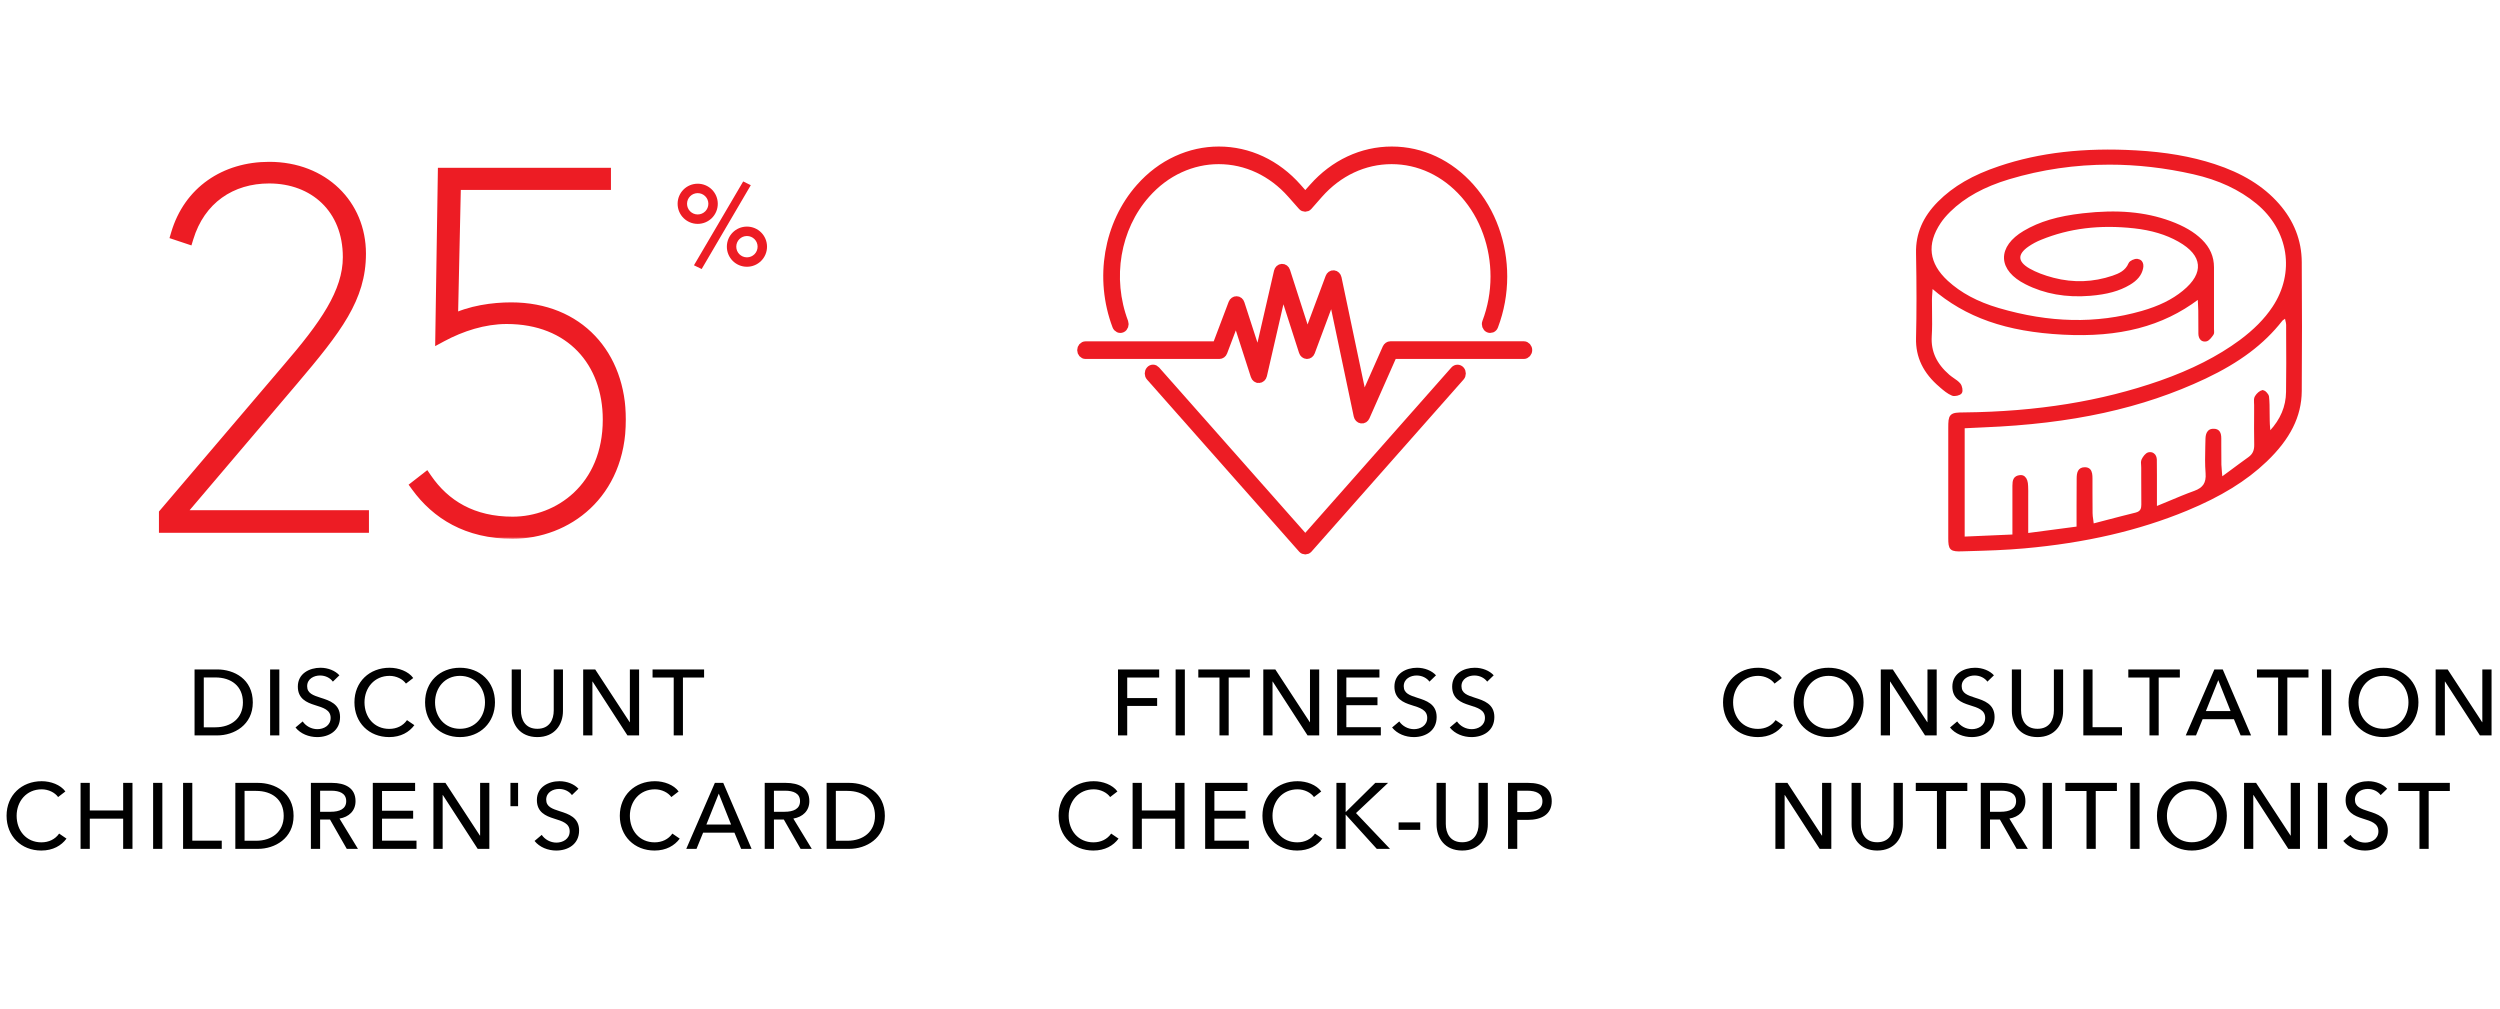 <?xml version="1.0" encoding="UTF-8"?> <svg xmlns="http://www.w3.org/2000/svg" width="617" height="249" viewBox="0 0 617 249" fill="none"><mask id="path-2-outside-1_7712_2453" maskUnits="userSpaceOnUse" x="38.75" y="39" width="116" height="94" fill="black"><rect fill="white" x="38.75" y="39" width="116" height="94"></rect><path d="M89.556 130H40.725V126.802L71.106 91.132C80.208 80.554 86.112 72.313 86.112 63.457C86.112 51.28 77.625 43.777 66.432 43.777C56.961 43.777 49.212 48.943 46.26 58.66L43.677 57.799C46.752 47.344 55.608 41.44 66.432 41.44C79.716 41.44 88.818 50.665 88.818 62.596C88.818 73.42 83.037 80.923 72.09 93.838L43.554 127.417H89.556V130ZM152.971 103.555C152.971 121.882 139.687 131.476 126.526 131.476C115.333 131.476 107.83 126.679 102.91 119.914L105.124 118.192C109.675 124.834 116.563 129.016 126.526 129.016C137.965 129.016 150.265 120.529 150.265 103.555C150.265 89.287 141.04 78.463 125.05 78.463C119.392 78.463 113.734 80.308 108.937 82.891L109.552 42.916H149.281V45.376H112.258L111.52 79.201C116.071 76.864 121.729 76.126 126.157 76.126C142.762 76.126 152.971 87.811 152.971 103.555Z"></path></mask><path d="M89.556 130H40.725V126.802L71.106 91.132C80.208 80.554 86.112 72.313 86.112 63.457C86.112 51.28 77.625 43.777 66.432 43.777C56.961 43.777 49.212 48.943 46.26 58.66L43.677 57.799C46.752 47.344 55.608 41.44 66.432 41.44C79.716 41.44 88.818 50.665 88.818 62.596C88.818 73.42 83.037 80.923 72.09 93.838L43.554 127.417H89.556V130ZM152.971 103.555C152.971 121.882 139.687 131.476 126.526 131.476C115.333 131.476 107.83 126.679 102.91 119.914L105.124 118.192C109.675 124.834 116.563 129.016 126.526 129.016C137.965 129.016 150.265 120.529 150.265 103.555C150.265 89.287 141.04 78.463 125.05 78.463C119.392 78.463 113.734 80.308 108.937 82.891L109.552 42.916H149.281V45.376H112.258L111.52 79.201C116.071 76.864 121.729 76.126 126.157 76.126C142.762 76.126 152.971 87.811 152.971 103.555Z" fill="#ED1C24"></path><path d="M89.556 130V131.5H91.056V130H89.556ZM40.725 130H39.225V131.5H40.725V130ZM40.725 126.802L39.583 125.829L39.225 126.25V126.802H40.725ZM71.106 91.132L69.969 90.154L69.964 90.159L71.106 91.132ZM46.26 58.66L45.785 60.083L47.247 60.57L47.695 59.096L46.26 58.66ZM43.677 57.799L42.238 57.376L41.829 58.764L43.202 59.222L43.677 57.799ZM72.09 93.838L73.233 94.809L73.234 94.808L72.09 93.838ZM43.554 127.417L42.411 126.446L40.31 128.917H43.554V127.417ZM89.556 127.417H91.056V125.917H89.556V127.417ZM89.556 128.5H40.725V131.5H89.556V128.5ZM42.225 130V126.802H39.225V130H42.225ZM41.867 127.775L72.248 92.105L69.964 90.159L39.583 125.829L41.867 127.775ZM72.243 92.11C76.801 86.813 80.63 82.02 83.318 77.403C86.015 72.772 87.612 68.235 87.612 63.457H84.612C84.612 67.535 83.257 71.547 80.726 75.894C78.186 80.256 74.512 84.873 69.969 90.154L72.243 92.11ZM87.612 63.457C87.612 57.005 85.354 51.681 81.511 47.971C77.675 44.27 72.365 42.277 66.432 42.277V45.277C71.691 45.277 76.221 47.036 79.427 50.13C82.626 53.216 84.612 57.732 84.612 63.457H87.612ZM66.432 42.277C56.338 42.277 47.979 47.839 44.825 58.224L47.695 59.096C50.444 50.047 57.583 45.277 66.432 45.277V42.277ZM46.734 57.237L44.151 56.376L43.202 59.222L45.785 60.083L46.734 57.237ZM45.116 58.222C47.983 48.473 56.2 42.94 66.432 42.94V39.94C55.016 39.94 45.52 46.215 42.238 57.376L45.116 58.222ZM66.432 42.94C78.938 42.94 87.318 51.544 87.318 62.596H90.318C90.318 49.786 80.493 39.94 66.432 39.94V42.94ZM87.318 62.596C87.318 72.783 81.959 79.874 70.945 92.868L73.234 94.808C84.114 81.972 90.318 74.057 90.318 62.596H87.318ZM70.947 92.867L42.411 126.446L44.697 128.388L73.233 94.809L70.947 92.867ZM43.554 128.917H89.556V125.917H43.554V128.917ZM88.056 127.417V130H91.056V127.417H88.056ZM102.91 119.914L101.989 118.73L100.842 119.622L101.697 120.796L102.91 119.914ZM105.124 118.192L106.361 117.344L105.461 116.03L104.203 117.008L105.124 118.192ZM108.937 82.891L107.437 82.868L107.398 85.423L109.648 84.212L108.937 82.891ZM109.552 42.916V41.416H108.075L108.052 42.893L109.552 42.916ZM149.281 42.916H150.781V41.416H149.281V42.916ZM149.281 45.376V46.876H150.781V45.376H149.281ZM112.258 45.376V43.876H110.79L110.758 45.343L112.258 45.376ZM111.52 79.201L110.02 79.168L109.965 81.686L112.205 80.535L111.52 79.201ZM151.471 103.555C151.471 120.974 138.941 129.976 126.526 129.976V132.976C140.433 132.976 154.471 122.79 154.471 103.555H151.471ZM126.526 129.976C115.842 129.976 108.778 125.433 104.123 119.032L101.697 120.796C106.882 127.925 114.824 132.976 126.526 132.976V129.976ZM103.831 121.098L106.045 119.376L104.203 117.008L101.989 118.73L103.831 121.098ZM103.886 119.04C108.714 126.085 116.062 130.516 126.526 130.516V127.516C117.064 127.516 110.636 123.583 106.361 117.344L103.886 119.04ZM126.526 130.516C138.708 130.516 151.765 121.441 151.765 103.555H148.765C148.765 119.617 137.222 127.516 126.526 127.516V130.516ZM151.765 103.555C151.765 96.098 149.35 89.432 144.736 84.62C140.112 79.798 133.398 76.963 125.05 76.963V79.963C132.692 79.963 138.585 82.54 142.571 86.697C146.567 90.864 148.765 96.744 148.765 103.555H151.765ZM125.05 76.963C119.079 76.963 113.176 78.905 108.226 81.57L109.648 84.212C114.291 81.711 119.705 79.963 125.05 79.963V76.963ZM110.437 82.914L111.052 42.939L108.052 42.893L107.437 82.868L110.437 82.914ZM109.552 44.416H149.281V41.416H109.552V44.416ZM147.781 42.916V45.376H150.781V42.916H147.781ZM149.281 43.876H112.258V46.876H149.281V43.876ZM110.758 45.343L110.02 79.168L113.019 79.234L113.757 45.409L110.758 45.343ZM112.205 80.535C116.46 78.35 121.85 77.626 126.157 77.626V74.626C121.608 74.626 115.682 75.378 110.835 77.867L112.205 80.535ZM126.157 77.626C134.091 77.626 140.385 80.408 144.701 84.968C149.027 89.538 151.471 96.007 151.471 103.555H154.471C154.471 95.359 151.81 88.114 146.88 82.905C141.94 77.687 134.828 74.626 126.157 74.626V77.626Z" fill="#ED1C24" mask="url(#path-2-outside-1_7712_2453)"></path><path d="M185.296 45.704L173.172 66.396L171.268 65.472L183.42 44.78L185.296 45.704ZM167.236 50.296C167.236 47.552 169.448 45.34 172.192 45.34C174.936 45.34 177.148 47.552 177.148 50.296C177.148 53.04 174.936 55.252 172.192 55.252C169.448 55.252 167.236 53.04 167.236 50.296ZM174.824 50.296C174.824 48.84 173.648 47.664 172.192 47.664C170.736 47.664 169.56 48.84 169.56 50.296C169.56 51.752 170.736 52.928 172.192 52.928C173.648 52.928 174.824 51.752 174.824 50.296ZM179.388 60.88C179.388 58.136 181.6 55.924 184.344 55.924C187.088 55.924 189.3 58.136 189.3 60.88C189.3 63.624 187.088 65.836 184.344 65.836C181.6 65.836 179.388 63.624 179.388 60.88ZM186.976 60.88C186.976 59.424 185.8 58.248 184.344 58.248C182.888 58.248 181.712 59.424 181.712 60.88C181.712 62.336 182.888 63.512 184.344 63.512C185.8 63.512 186.976 62.336 186.976 60.88Z" fill="#ED1C24"></path><path d="M48.016 181.5V165.216H53.605C57.768 165.216 62.391 167.585 62.391 173.358C62.391 178.924 57.768 181.5 53.605 181.5H48.016ZM50.293 167.194V179.499H53.145C57.078 179.499 59.953 177.245 59.953 173.358C59.953 169.333 57.078 167.194 53.145 167.194H50.293ZM68.94 165.216V181.5H66.663V165.216H68.94ZM83.763 166.665L82.153 168.229C81.509 167.332 80.336 166.711 78.979 166.711C77.507 166.711 75.805 167.516 75.805 169.356C75.805 171.127 77.3 171.61 79.14 172.208C81.325 172.898 83.924 173.726 83.924 176.969C83.924 180.35 81.187 181.914 78.289 181.914C76.242 181.914 74.172 181.109 72.93 179.545L74.701 178.05C75.46 179.177 76.84 179.959 78.335 179.959C79.853 179.959 81.601 179.108 81.601 177.176C81.601 175.198 79.807 174.669 77.737 174.025C75.667 173.381 73.505 172.438 73.505 169.448C73.505 166.205 76.403 164.802 79.094 164.802C80.98 164.802 82.751 165.538 83.763 166.665ZM100.446 177.728L102.263 178.97C100.998 180.695 98.905 181.914 96.053 181.914C91.062 181.914 87.474 178.349 87.474 173.335C87.474 168.252 91.2 164.802 96.145 164.802C98.376 164.802 100.791 165.676 101.987 167.332L100.193 168.712C99.411 167.608 97.824 166.803 96.145 166.803C92.373 166.803 89.958 169.77 89.958 173.335C89.958 176.992 92.327 179.89 96.076 179.89C97.893 179.89 99.48 179.131 100.446 177.728ZM122.158 173.335C122.158 178.349 118.478 181.914 113.51 181.914C108.565 181.914 104.908 178.349 104.908 173.335C104.908 168.252 108.565 164.802 113.51 164.802C118.478 164.802 122.158 168.252 122.158 173.335ZM119.697 173.335C119.697 169.77 117.305 166.803 113.51 166.803C109.761 166.803 107.369 169.77 107.369 173.335C107.369 176.969 109.784 179.867 113.51 179.867C117.282 179.867 119.697 176.969 119.697 173.335ZM132.615 181.914C128.314 181.914 126.29 178.809 126.29 175.474V165.216H128.567V175.336C128.567 177.567 129.579 179.867 132.615 179.867C135.651 179.867 136.663 177.567 136.663 175.336V165.216H138.94V175.474C138.94 178.809 136.916 181.914 132.615 181.914ZM146.896 165.216L155.406 178.234H155.452V165.216H157.729V181.5H154.854L146.252 168.206H146.206V181.5H143.929V165.216H146.896ZM168.549 167.217V181.5H166.272V167.217H161.051V165.216H173.77V167.217H168.549ZM14.594 205.728L16.41 206.97C15.146 208.695 13.053 209.914 10.2 209.914C5.209 209.914 1.621 206.349 1.621 201.335C1.621 196.252 5.347 192.802 10.293 192.802C12.524 192.802 14.938 193.676 16.134 195.332L14.341 196.712C13.559 195.608 11.972 194.803 10.293 194.803C6.52 194.803 4.105 197.77 4.105 201.335C4.105 204.992 6.474 207.89 10.223 207.89C12.04 207.89 13.627 207.131 14.594 205.728ZM19.884 209.5V193.216H22.161V200.024H30.395V193.216H32.695V209.5H30.395V202.048H22.161V209.5H19.884ZM40.066 193.216V209.5H37.789V193.216H40.066ZM47.461 193.216V207.476H54.729V209.5H45.184V193.216H47.461ZM58.081 209.5V193.216H63.67C67.833 193.216 72.456 195.585 72.456 201.358C72.456 206.924 67.833 209.5 63.67 209.5H58.081ZM60.358 195.194V207.499H63.21C67.143 207.499 70.018 205.245 70.018 201.358C70.018 197.333 67.143 195.194 63.21 195.194H60.358ZM79.005 202.255V209.5H76.728V193.216H81.949C85.1 193.216 87.745 194.412 87.745 197.724C87.745 200.116 86.112 201.634 83.789 202.025L88.343 209.5H85.583L81.443 202.255H79.005ZM79.005 195.148V200.346H81.627C83.766 200.346 85.445 199.679 85.445 197.724C85.445 195.769 83.766 195.148 81.788 195.148H79.005ZM94.283 202.048V207.476H102.793V209.5H92.006V193.216H102.448V195.217H94.283V200.093H101.965V202.048H94.283ZM109.936 193.216L118.446 206.234H118.492V193.216H120.769V209.5H117.894L109.292 196.206H109.246V209.5H106.969V193.216H109.936ZM125.978 198.966V193.216H127.864V198.966H125.978ZM142.761 194.665L141.151 196.229C140.507 195.332 139.334 194.711 137.977 194.711C136.505 194.711 134.803 195.516 134.803 197.356C134.803 199.127 136.298 199.61 138.138 200.208C140.323 200.898 142.922 201.726 142.922 204.969C142.922 208.35 140.185 209.914 137.287 209.914C135.24 209.914 133.17 209.109 131.928 207.545L133.699 206.05C134.458 207.177 135.838 207.959 137.333 207.959C138.851 207.959 140.599 207.108 140.599 205.176C140.599 203.198 138.805 202.669 136.735 202.025C134.665 201.381 132.503 200.438 132.503 197.448C132.503 194.205 135.401 192.802 138.092 192.802C139.978 192.802 141.749 193.538 142.761 194.665ZM165.94 205.728L167.757 206.97C166.492 208.695 164.399 209.914 161.547 209.914C156.556 209.914 152.968 206.349 152.968 201.335C152.968 196.252 156.694 192.802 161.639 192.802C163.87 192.802 166.285 193.676 167.481 195.332L165.687 196.712C164.905 195.608 163.318 194.803 161.639 194.803C157.867 194.803 155.452 197.77 155.452 201.335C155.452 204.992 157.821 207.89 161.57 207.89C163.387 207.89 164.974 207.131 165.94 205.728ZM173.53 205.498L171.897 209.5H169.367L176.428 193.216H178.498L185.49 209.5H182.914L181.258 205.498H173.53ZM177.394 195.861L174.335 203.497H180.43L177.394 195.861ZM191.009 202.255V209.5H188.732V193.216H193.953C197.104 193.216 199.749 194.412 199.749 197.724C199.749 200.116 198.116 201.634 195.793 202.025L200.347 209.5H197.587L193.447 202.255H191.009ZM191.009 195.148V200.346H193.631C195.77 200.346 197.449 199.679 197.449 197.724C197.449 195.769 195.77 195.148 193.792 195.148H191.009ZM204.009 209.5V193.216H209.598C213.761 193.216 218.384 195.585 218.384 201.358C218.384 206.924 213.761 209.5 209.598 209.5H204.009ZM206.286 195.194V207.499H209.138C213.071 207.499 215.946 205.245 215.946 201.358C215.946 197.333 213.071 195.194 209.138 195.194H206.286Z" fill="black"></path><path d="M360.353 92.9C360.7 92.508 360.7 91.843 360.353 91.451C360.007 91.058 359.419 91.058 359.072 91.451L322.144 133.239L285.201 91.451C285.035 91.263 284.809 91.144 284.567 91.144C284.326 91.144 284.1 91.246 283.934 91.451C283.587 91.843 283.587 92.508 283.934 92.9L321.51 135.405C321.842 135.78 322.445 135.78 322.792 135.405L360.353 92.9Z" fill="#ED1C24" stroke="#ED1C24" stroke-width="2.3" stroke-miterlimit="10"></path><path d="M275.656 80.398C275.852 80.91 276.379 81.166 276.847 80.944C277.073 80.841 277.239 80.637 277.329 80.381C277.42 80.125 277.42 79.852 277.329 79.596C273.198 68.663 275.324 56.195 282.728 47.82C285.17 45.057 288.005 42.925 291.172 41.475C294.233 40.077 297.46 39.36 300.777 39.36C307.593 39.36 314.016 42.362 318.826 47.82L321.48 50.822C321.812 51.198 322.43 51.198 322.762 50.822L325.401 47.82C330.226 42.362 336.634 39.36 343.45 39.36C350.266 39.36 356.689 42.362 361.514 47.82C363.957 50.584 365.842 53.79 367.124 57.372C368.375 60.852 369.009 64.519 369.009 68.254C369.009 72.16 368.315 75.981 366.943 79.596C366.747 80.108 366.958 80.722 367.425 80.944C367.652 81.046 367.893 81.046 368.119 80.961C368.345 80.859 368.526 80.671 368.617 80.415C370.079 76.543 370.833 72.45 370.833 68.254C370.833 64.246 370.155 60.323 368.828 56.604C367.456 52.767 365.435 49.321 362.826 46.371C357.654 40.52 350.793 37.314 343.495 37.314C336.197 37.314 329.321 40.537 324.164 46.371L322.144 48.639L320.138 46.371C314.981 40.52 308.105 37.314 300.807 37.314C297.249 37.314 293.795 38.081 290.508 39.582C287.116 41.134 284.07 43.42 281.461 46.371C273.514 55.342 271.238 68.697 275.656 80.398Z" fill="#ED1C24" stroke="#ED1C24" stroke-width="2.3" stroke-miterlimit="10"></path><path d="M377 86.402C377 85.839 376.593 85.379 376.095 85.379H343.148C342.801 85.379 342.5 85.6 342.334 85.941L336.408 99.331L329.954 68.646C329.864 68.22 329.532 67.896 329.155 67.862C328.733 67.828 328.401 68.083 328.25 68.493L322.626 83.588L317.273 66.941C317.137 66.514 316.79 66.258 316.383 66.275C315.991 66.292 315.659 66.599 315.554 67.043L310.533 88.892L306.009 74.923C305.888 74.531 305.557 74.258 305.18 74.258C304.833 74.241 304.471 74.496 304.32 74.872L300.339 85.395H267.905C267.407 85.395 267 85.856 267 86.419C267 86.982 267.407 87.442 267.905 87.442H300.942C301.304 87.442 301.636 87.204 301.772 86.828L305.089 78.061L309.809 92.713C309.944 93.139 310.321 93.429 310.698 93.378C311.106 93.361 311.437 93.054 311.543 92.61L316.564 70.761L321.706 86.76C321.827 87.152 322.158 87.425 322.535 87.442C322.55 87.442 322.55 87.442 322.565 87.442C322.927 87.442 323.244 87.204 323.395 86.811L328.838 72.194L335.232 102.571C335.322 102.998 335.624 103.305 336.001 103.356C336.408 103.424 336.74 103.185 336.92 102.793L343.706 87.442H376.095C376.593 87.425 377 86.965 377 86.402Z" fill="#ED1C24" stroke="#ED1C24" stroke-width="2.3" stroke-miterlimit="10"></path><path d="M278.198 174.232V181.5H275.921V165.216H286.087V167.217H278.198V172.277H285.581V174.232H278.198ZM292.42 165.216V181.5H290.143V165.216H292.42ZM303.241 167.217V181.5H300.964V167.217H295.743V165.216H308.462V167.217H303.241ZM314.749 165.216L323.259 178.234H323.305V165.216H325.582V181.5H322.707L314.105 168.206H314.059V181.5H311.782V165.216H314.749ZM332.279 174.048V179.476H340.789V181.5H330.002V165.216H340.444V167.217H332.279V172.093H339.961V174.048H332.279ZM354.402 166.665L352.792 168.229C352.148 167.332 350.975 166.711 349.618 166.711C348.146 166.711 346.444 167.516 346.444 169.356C346.444 171.127 347.939 171.61 349.779 172.208C351.964 172.898 354.563 173.726 354.563 176.969C354.563 180.35 351.826 181.914 348.928 181.914C346.881 181.914 344.811 181.109 343.569 179.545L345.34 178.05C346.099 179.177 347.479 179.959 348.974 179.959C350.492 179.959 352.24 179.108 352.24 177.176C352.24 175.198 350.446 174.669 348.376 174.025C346.306 173.381 344.144 172.438 344.144 169.448C344.144 166.205 347.042 164.802 349.733 164.802C351.619 164.802 353.39 165.538 354.402 166.665ZM368.647 166.665L367.037 168.229C366.393 167.332 365.22 166.711 363.863 166.711C362.391 166.711 360.689 167.516 360.689 169.356C360.689 171.127 362.184 171.61 364.024 172.208C366.209 172.898 368.808 173.726 368.808 176.969C368.808 180.35 366.071 181.914 363.173 181.914C361.126 181.914 359.056 181.109 357.814 179.545L359.585 178.05C360.344 179.177 361.724 179.959 363.219 179.959C364.737 179.959 366.485 179.108 366.485 177.176C366.485 175.198 364.691 174.669 362.621 174.025C360.551 173.381 358.389 172.438 358.389 169.448C358.389 166.205 361.287 164.802 363.978 164.802C365.864 164.802 367.635 165.538 368.647 166.665ZM274.238 205.728L276.055 206.97C274.79 208.695 272.697 209.914 269.845 209.914C264.854 209.914 261.266 206.349 261.266 201.335C261.266 196.252 264.992 192.802 269.937 192.802C272.168 192.802 274.583 193.676 275.779 195.332L273.985 196.712C273.203 195.608 271.616 194.803 269.937 194.803C266.165 194.803 263.75 197.77 263.75 201.335C263.75 204.992 266.119 207.89 269.868 207.89C271.685 207.89 273.272 207.131 274.238 205.728ZM279.528 209.5V193.216H281.805V200.024H290.039V193.216H292.339V209.5H290.039V202.048H281.805V209.5H279.528ZM299.711 202.048V207.476H308.221V209.5H297.434V193.216H307.876V195.217H299.711V200.093H307.393V202.048H299.711ZM324.541 205.728L326.358 206.97C325.093 208.695 323 209.914 320.148 209.914C315.157 209.914 311.569 206.349 311.569 201.335C311.569 196.252 315.295 192.802 320.24 192.802C322.471 192.802 324.886 193.676 326.082 195.332L324.288 196.712C323.506 195.608 321.919 194.803 320.24 194.803C316.468 194.803 314.053 197.77 314.053 201.335C314.053 204.992 316.422 207.89 320.171 207.89C321.988 207.89 323.575 207.131 324.541 205.728ZM332.108 193.216V200.392H332.154L339.422 193.216H342.573L334.661 200.668L343.056 209.5H339.79L332.154 201.082H332.108V209.5H329.831V193.216H332.108ZM350.512 202.968V204.808H345.176V202.968H350.512ZM360.87 209.914C356.569 209.914 354.545 206.809 354.545 203.474V193.216H356.822V203.336C356.822 205.567 357.834 207.867 360.87 207.867C363.906 207.867 364.918 205.567 364.918 203.336V193.216H367.195V203.474C367.195 206.809 365.171 209.914 360.87 209.914ZM372.184 209.5V193.216H377.152C380.671 193.216 382.971 194.573 382.971 197.747C382.971 201.013 380.418 202.347 377.037 202.347H374.461V209.5H372.184ZM374.461 195.148V200.415H376.876C379.107 200.415 380.671 199.679 380.671 197.747C380.671 195.792 379.061 195.148 376.922 195.148H374.461Z" fill="black"></path><path d="M481.782 135.209C482.157 135.57 483.007 135.618 484.208 135.57L485.909 135.522C490.386 135.401 495.013 135.257 499.515 134.849C514.647 133.503 527.754 130.451 539.559 125.572C547.913 122.111 554.116 118.29 559.069 113.556C564.821 108.052 567.523 102.621 567.573 96.54C567.648 86.086 567.648 75.367 567.573 64.673C567.548 59.458 565.697 54.747 562.095 50.638C558.318 46.336 553.166 43.163 546.362 40.953C540.685 39.102 534.407 38.02 527.153 37.612C514.422 36.891 503.442 38.141 493.537 41.481C487.084 43.644 482.357 46.384 478.63 50.133C475.003 53.786 473.277 57.8 473.378 62.438C473.528 70.513 473.528 77.194 473.378 83.442C473.252 88.009 475.103 91.83 479.03 95.146L479.13 95.243C480.006 95.988 480.931 96.781 481.957 97.189C482.407 97.358 483.507 97.117 483.757 96.757C483.958 96.468 483.808 95.459 483.432 94.978C483.032 94.498 482.482 94.113 481.907 93.728C481.531 93.464 481.156 93.2 480.781 92.887C477.504 90.052 476.029 86.831 476.254 83.01C476.379 81.039 476.354 78.996 476.329 77.05C476.304 76.016 476.304 75.007 476.304 73.974C476.304 73.421 476.354 72.868 476.404 72.171C476.429 71.835 476.454 71.45 476.479 71.041L476.529 70.296L477.104 70.801C485.308 77.891 495.213 81.376 509.195 82.097C523.026 82.818 533.531 80.078 542.286 73.493L542.861 73.06L542.961 74.863C543.011 75.56 543.036 76.112 543.036 76.665C543.061 78.564 543.061 80.462 543.061 82.361C543.061 82.89 543.236 83.346 543.511 83.587C543.736 83.779 544.036 83.827 544.387 83.779C544.862 83.707 545.412 82.986 545.787 82.457L545.887 82.313C545.962 82.217 545.937 81.88 545.937 81.64C545.937 81.496 545.912 81.376 545.912 81.255C545.912 76.16 545.912 71.066 545.912 65.971C545.912 63.471 544.987 61.356 543.086 59.482C541.21 57.655 538.784 56.237 535.457 55.012C529.329 52.777 522.551 52.176 514.097 53.137C507.944 53.834 503.517 55.156 499.69 57.415C496.639 59.217 495.013 61.477 495.088 63.736C495.163 65.995 496.939 68.109 500.09 69.696C504.693 72.051 509.995 72.988 515.823 72.507C519.925 72.171 522.901 71.354 525.402 69.864C527.153 68.831 528.129 67.629 528.429 66.139C528.554 65.586 528.479 65.081 528.229 64.769C528.054 64.553 527.804 64.433 527.478 64.384C526.928 64.312 525.928 64.793 525.778 65.177C524.927 67.22 523.126 67.965 521.526 68.518C516.698 70.152 511.721 70.345 506.718 69.047C504.317 68.422 502.316 67.653 500.666 66.716C499.015 65.778 498.164 64.745 498.114 63.663C498.064 62.558 498.84 61.452 500.44 60.371C501.366 59.746 502.416 59.169 503.567 58.713C510.57 55.853 518.149 54.916 526.728 55.853C531.055 56.334 534.707 57.415 537.858 59.193C541.01 60.972 542.736 63.015 542.936 65.298C543.136 67.557 541.835 69.864 539.034 72.147C536.308 74.382 533.006 75.992 528.654 77.242C517.349 80.462 505.743 80.198 493.137 76.497C487.834 74.935 483.682 72.7 480.381 69.672C475.529 65.202 474.903 60.179 478.555 54.747C479.18 53.81 479.981 52.873 480.981 51.887C484.658 48.282 489.485 45.639 495.713 43.764C503.817 41.337 512.121 40.135 520.6 40.135C527.453 40.135 534.407 40.928 541.41 42.515C547.763 43.957 552.916 46.36 557.193 49.869C565.372 56.598 567.047 67.365 561.245 76.04C559.244 79.044 556.542 81.76 553.041 84.356C547.588 88.369 541.11 91.662 533.256 94.425C518.674 99.52 502.817 102.092 484.758 102.284C481.456 102.308 481.331 102.452 481.331 105.649C481.331 114.709 481.331 123.794 481.331 132.854C481.331 134.08 481.406 134.873 481.782 135.209ZM484.433 105.216L486.434 105.12C487.484 105.072 488.485 105.024 489.485 104.976C511.271 104.111 528.604 100.313 544.086 93.007C552.465 89.042 558.418 84.572 562.87 78.876C562.995 78.708 563.171 78.588 563.396 78.444C563.496 78.371 563.646 78.275 563.796 78.155L564.296 77.795L564.396 78.371C564.446 78.588 564.496 78.804 564.521 78.996C564.621 79.405 564.721 79.765 564.721 80.174V82.505C564.746 87.168 564.771 92.022 564.696 96.757C564.646 100.458 563.271 103.726 560.494 106.73L559.894 107.379L559.769 105.697C559.719 105.072 559.669 104.447 559.669 103.822C559.644 103.173 559.644 102.549 559.644 101.9C559.644 100.578 559.644 99.232 559.494 97.91C559.444 97.526 558.718 96.781 558.468 96.757C557.993 96.853 557.318 97.406 556.943 98.054C556.742 98.367 556.767 98.871 556.792 99.376C556.792 99.569 556.817 99.737 556.817 99.929V101.9C556.792 104.471 556.792 107.139 556.842 109.758C556.868 111.321 556.367 112.378 555.242 113.195C553.816 114.204 552.415 115.262 550.815 116.44L548.038 118.482L547.988 117.809C547.938 117.281 547.913 116.848 547.863 116.464C547.788 115.743 547.763 115.214 547.738 114.685C547.713 113.147 547.713 111.633 547.713 110.095V108.196C547.713 106.898 547.338 106.346 546.412 106.322C545.912 106.298 545.587 106.394 545.337 106.634C545.012 106.947 544.837 107.475 544.812 108.244C544.812 108.941 544.787 109.614 544.762 110.311C544.712 112.426 544.662 114.637 544.837 116.752C545.037 119.299 544.111 120.765 541.685 121.631C539.609 122.376 537.558 123.241 535.382 124.154C534.407 124.563 533.406 124.971 532.356 125.404L531.831 125.62V117.329C531.831 116.055 531.831 114.733 531.806 113.435C531.78 112.931 531.605 112.498 531.28 112.282C531.03 112.09 530.705 112.042 530.355 112.114C529.88 112.21 529.304 112.955 529.004 113.58C528.854 113.916 528.879 114.349 528.929 114.829C528.954 115.046 528.954 115.262 528.954 115.478V117.809C528.954 120.044 528.954 122.304 528.979 124.539C528.979 125.476 528.804 126.581 527.203 126.99C524.827 127.567 522.476 128.192 519.975 128.84L516.298 129.802L516.248 129.393C516.198 129.033 516.173 128.696 516.123 128.384C516.023 127.735 515.948 127.182 515.948 126.629C515.923 124.875 515.923 123.121 515.923 121.366C515.923 120.261 515.923 119.179 515.923 118.074C515.923 117.305 515.873 116.512 515.448 116.103C515.223 115.911 514.897 115.791 514.472 115.815C513.272 115.839 513.021 116.704 513.021 118.146C512.996 120.357 512.996 122.544 512.996 124.755V128.864V130.403L500.065 132.109V123.577C500.065 123.217 500.065 122.832 500.065 122.472C500.065 121.631 500.09 120.789 500.04 119.972C500.015 118.987 499.79 118.314 499.39 117.978C499.165 117.785 498.89 117.713 498.54 117.761C497.364 117.881 497.164 118.602 497.164 119.876V132.397L484.383 132.95V105.216H484.433Z" fill="#ED1C24" stroke="#ED1C24"></path><path d="M438.217 177.728L440.034 178.97C438.769 180.695 436.676 181.914 433.824 181.914C428.833 181.914 425.245 178.349 425.245 173.335C425.245 168.252 428.971 164.802 433.916 164.802C436.147 164.802 438.562 165.676 439.758 167.332L437.964 168.712C437.182 167.608 435.595 166.803 433.916 166.803C430.144 166.803 427.729 169.77 427.729 173.335C427.729 176.992 430.098 179.89 433.847 179.89C435.664 179.89 437.251 179.131 438.217 177.728ZM459.93 173.335C459.93 178.349 456.25 181.914 451.282 181.914C446.337 181.914 442.68 178.349 442.68 173.335C442.68 168.252 446.337 164.802 451.282 164.802C456.25 164.802 459.93 168.252 459.93 173.335ZM457.469 173.335C457.469 169.77 455.077 166.803 451.282 166.803C447.533 166.803 445.141 169.77 445.141 173.335C445.141 176.969 447.556 179.867 451.282 179.867C455.054 179.867 457.469 176.969 457.469 173.335ZM467.143 165.216L475.653 178.234H475.699V165.216H477.976V181.5H475.101L466.499 168.206H466.453V181.5H464.176V165.216H467.143ZM492.102 166.665L490.492 168.229C489.848 167.332 488.675 166.711 487.318 166.711C485.846 166.711 484.144 167.516 484.144 169.356C484.144 171.127 485.639 171.61 487.479 172.208C489.664 172.898 492.263 173.726 492.263 176.969C492.263 180.35 489.526 181.914 486.628 181.914C484.581 181.914 482.511 181.109 481.269 179.545L483.04 178.05C483.799 179.177 485.179 179.959 486.674 179.959C488.192 179.959 489.94 179.108 489.94 177.176C489.94 175.198 488.146 174.669 486.076 174.025C484.006 173.381 481.844 172.438 481.844 169.448C481.844 166.205 484.742 164.802 487.433 164.802C489.319 164.802 491.09 165.538 492.102 166.665ZM502.851 181.914C498.55 181.914 496.526 178.809 496.526 175.474V165.216H498.803V175.336C498.803 177.567 499.815 179.867 502.851 179.867C505.887 179.867 506.899 177.567 506.899 175.336V165.216H509.176V175.474C509.176 178.809 507.152 181.914 502.851 181.914ZM516.442 165.216V179.476H523.71V181.5H514.165V165.216H516.442ZM532.766 167.217V181.5H530.489V167.217H525.268V165.216H537.987V167.217H532.766ZM543.607 177.498L541.974 181.5H539.444L546.505 165.216H548.575L555.567 181.5H552.991L551.335 177.498H543.607ZM547.471 167.861L544.412 175.497H550.507L547.471 167.861ZM564.513 167.217V181.5H562.236V167.217H557.015V165.216H569.734V167.217H564.513ZM575.33 165.216V181.5H573.053V165.216H575.33ZM596.869 173.335C596.869 178.349 593.189 181.914 588.221 181.914C583.276 181.914 579.619 178.349 579.619 173.335C579.619 168.252 583.276 164.802 588.221 164.802C593.189 164.802 596.869 168.252 596.869 173.335ZM594.408 173.335C594.408 169.77 592.016 166.803 588.221 166.803C584.472 166.803 582.08 169.77 582.08 173.335C582.08 176.969 584.495 179.867 588.221 179.867C591.993 179.867 594.408 176.969 594.408 173.335ZM604.083 165.216L612.593 178.234H612.639V165.216H614.916V181.5H612.041L603.439 168.206H603.393V181.5H601.116V165.216H604.083ZM441.136 193.216L449.646 206.234H449.692V193.216H451.969V209.5H449.094L440.492 196.206H440.446V209.5H438.169V193.216H441.136ZM463.295 209.914C458.994 209.914 456.97 206.809 456.97 203.474V193.216H459.247V203.336C459.247 205.567 460.259 207.867 463.295 207.867C466.331 207.867 467.343 205.567 467.343 203.336V193.216H469.62V203.474C469.62 206.809 467.596 209.914 463.295 209.914ZM480.313 195.217V209.5H478.036V195.217H472.815V193.216H485.534V195.217H480.313ZM491.131 202.255V209.5H488.854V193.216H494.075C497.226 193.216 499.871 194.412 499.871 197.724C499.871 200.116 498.238 201.634 495.915 202.025L500.469 209.5H497.709L493.569 202.255H491.131ZM491.131 195.148V200.346H493.753C495.892 200.346 497.571 199.679 497.571 197.724C497.571 195.769 495.892 195.148 493.914 195.148H491.131ZM506.409 193.216V209.5H504.132V193.216H506.409ZM517.23 195.217V209.5H514.953V195.217H509.732V193.216H522.451V195.217H517.23ZM528.048 193.216V209.5H525.771V193.216H528.048ZM549.587 201.335C549.587 206.349 545.907 209.914 540.939 209.914C535.994 209.914 532.337 206.349 532.337 201.335C532.337 196.252 535.994 192.802 540.939 192.802C545.907 192.802 549.587 196.252 549.587 201.335ZM547.126 201.335C547.126 197.77 544.734 194.803 540.939 194.803C537.19 194.803 534.798 197.77 534.798 201.335C534.798 204.969 537.213 207.867 540.939 207.867C544.711 207.867 547.126 204.969 547.126 201.335ZM556.8 193.216L565.31 206.234H565.356V193.216H567.633V209.5H564.758L556.156 196.206H556.11V209.5H553.833V193.216H556.8ZM574.331 193.216V209.5H572.054V193.216H574.331ZM589.154 194.665L587.544 196.229C586.9 195.332 585.727 194.711 584.37 194.711C582.898 194.711 581.196 195.516 581.196 197.356C581.196 199.127 582.691 199.61 584.531 200.208C586.716 200.898 589.315 201.726 589.315 204.969C589.315 208.35 586.578 209.914 583.68 209.914C581.633 209.914 579.563 209.109 578.321 207.545L580.092 206.05C580.851 207.177 582.231 207.959 583.726 207.959C585.244 207.959 586.992 207.108 586.992 205.176C586.992 203.198 585.198 202.669 583.128 202.025C581.058 201.381 578.896 200.438 578.896 197.448C578.896 194.205 581.794 192.802 584.485 192.802C586.371 192.802 588.142 193.538 589.154 194.665ZM599.397 195.217V209.5H597.12V195.217H591.899V193.216H604.618V195.217H599.397Z" fill="black"></path></svg> 